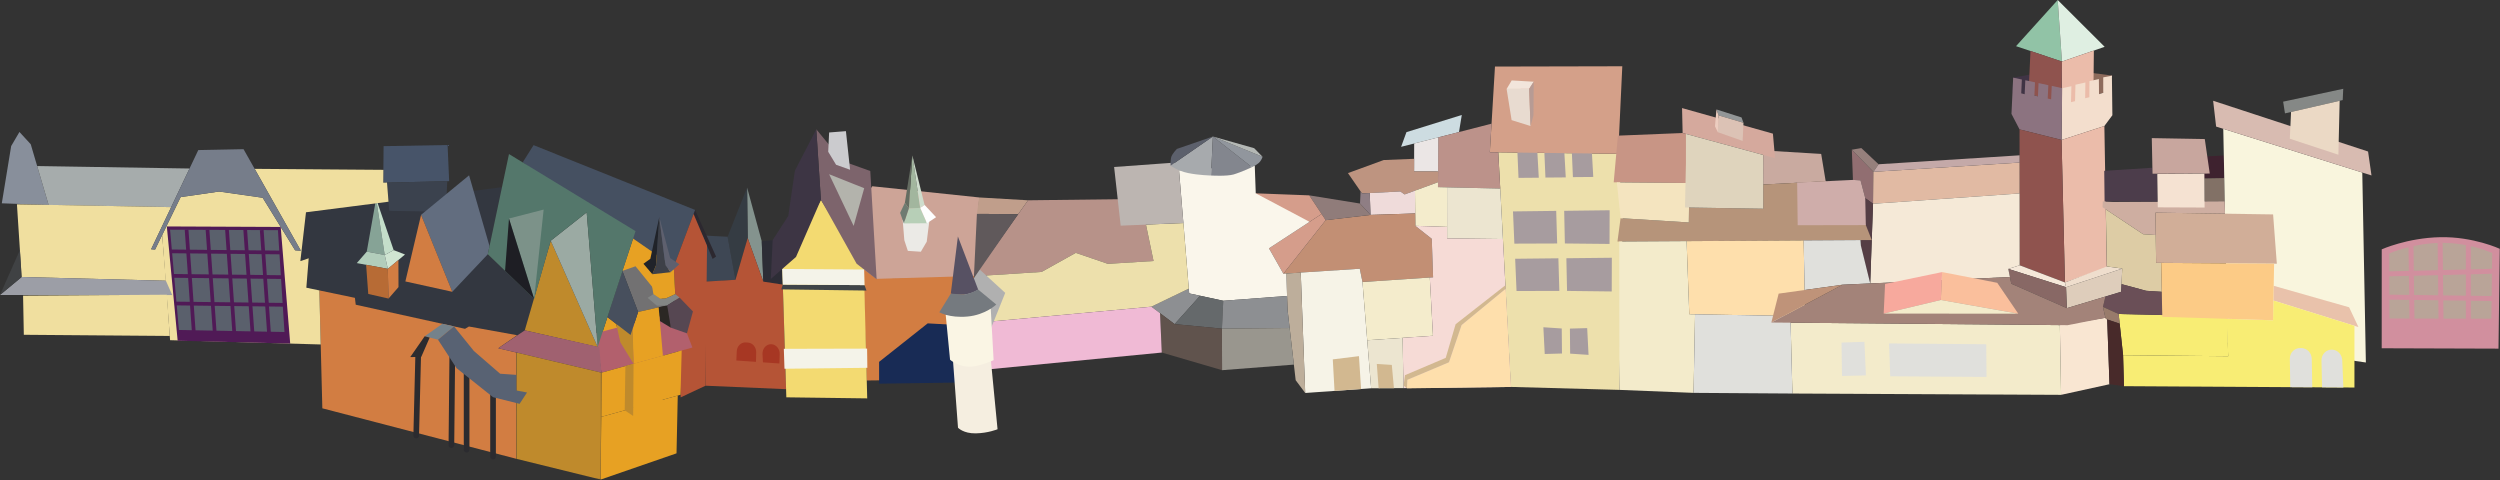 <?xml version="1.0" encoding="UTF-8"?>
<svg width="1561px" height="300px" viewBox="0 0 1561 300" version="1.1" xmlns="http://www.w3.org/2000/svg" xmlns:xlink="http://www.w3.org/1999/xlink">
    <rect x="0" y="0" width="1561" height="300" fill="#333333" stroke="none"/>
    <title>Group 441</title>
    <defs>
        <polygon id="path-1" points="0 0 13.529 0 13.529 28.038 0 28.038"></polygon>
        <polygon id="path-3" points="0 0 53.215 0 53.215 79.318 0 79.318"></polygon>
    </defs>
    <g id="Page-1" stroke="none" stroke-width="1" fill="none" fill-rule="evenodd">
        <g id="Powerpark-leisk-3" transform="translate(78, -1243)">
            <g id="Group-441" transform="translate(-78, 1243)">
                <path d="M1487.159,155.696 C1487.159,155.696 1502.97,148.543 1523.607,148.101 C1544.289,147.659 1560.838,155.343 1560.838,155.343 L1560.056,217.693 L1487.136,217.454 L1487.159,155.696 Z" id="Fill-3" fill="#D18F9E"></path>
                <path d="M1491.792,158.289 C1491.792,158.289 1505.603,152.044 1523.626,151.662 C1541.683,151.279 1556.128,157.99 1556.128,157.99 L1555.606,199.035 L1491.937,198.888 L1491.792,158.289 Z" id="Fill-5" fill="#B9A498"></path>
                <line x1="1541.238" y1="150.734" x2="1541.252" y2="202.144" id="Stroke-7" stroke="#D18F9E" stroke-width="3.105"></line>
                <line x1="1523.626" y1="151.661" x2="1524.215" y2="204.671" id="Stroke-9" stroke="#D18F9E" stroke-width="3.105"></line>
                <line x1="1505.415" y1="153.371" x2="1506.111" y2="205.2" id="Stroke-11" stroke="#D18F9E" stroke-width="3.105"></line>
                <line x1="1488.739" y1="185.488" x2="1557.732" y2="186.451" id="Stroke-13" stroke="#D18F9E" stroke-width="3.105"></line>
                <line x1="1558.521" y1="169.322" x2="1489.406" y2="171.045" id="Stroke-15" stroke="#D18F9E" stroke-width="3.105"></line>
                <polygon id="Fill-17" fill="#E7A123" points="388.608 169.129 396.824 144.316 412.998 155.537 408.941 181.801"></polygon>
                <polygon id="Fill-19" fill="#84938E" points="466.857 148.651 476.61 175.859 475.632 150.668 466.495 117.124"></polygon>
                <polygon id="Fill-21" fill="#353C43" points="459.238 174.696 466.857 148.65 466.496 117.123 454.305 147.829"></polygon>
                <polygon id="Fill-23" fill="#2D2D36" points="475.632 150.668 482.458 149.92 488.462 167.345 488.786 177.711 476.61 175.858"></polygon>
                <polygon id="Fill-25" fill="#3E4754" points="454.304 147.829 434.955 146.811 441.165 175.892 459.237 174.696"></polygon>
                <polygon id="Fill-27" fill="#B55436" points="440.546 240.839 490.827 243.007 488.786 177.711 476.611 175.859 466.857 148.651 459.238 174.696 440.392 175.84"></polygon>
                <polygon id="Fill-29" fill="#CDA497" points="544.669 116.292 611.372 123.282 609.043 172.281 608.058 173.703 539.091 174.358 533.438 132.333"></polygon>
                <polygon id="Fill-31" fill="#D27D42" points="541.083 237.575 602.167 236.866 609.043 172.281 547.359 174.113 538.127 167.194 539.09 174.358"></polygon>
                <polygon id="Fill-33" fill="#EBEAE6" points="566.855 156.644 574.984 157.177 578.656 150.906 580.217 138.455 563.626 137.386 564.664 149.994"></polygon>
                <polygon id="Fill-35" fill="#A2B69E" points="569.688 97.12 567.492 130.091 574.562 129.799"></polygon>
                <polygon id="Fill-37" fill="#B7CFB7" points="564.38 139.497 567.492 130.09 574.561 129.799 578.799 139.398"></polygon>
                <polygon id="Fill-39" fill="#646C61" points="564.99 126.671 567.491 130.09 569.688 97.12"></polygon>
                <polygon id="Fill-41" fill="#CFDDCD" points="574.561 129.799 577.315 127.973 569.687 97.12"></polygon>
                <polygon id="Fill-43" fill="#FEFEFE" points="578.799 139.398 584.486 135.614 577.315 127.973 574.561 129.799"></polygon>
                <polygon id="Fill-45" fill="#6E7B71" points="564.99 126.671 567.491 130.09 564.38 139.497 562.03 132.914"></polygon>
                <polygon id="Fill-47" fill="#182B55" points="601.591 203.151 579.246 201.91 548.914 225.943 548.914 239.566 603.01 238.797"></polygon>
                <polygon id="Fill-49" fill="#8E6B5C" points="1318.752 47.199 1287.261 43.031 1287.637 61.302 1310.623 58.798 1313.266 57.942"></polygon>
                <polygon id="Fill-51" fill="#403445" points="1257.022 48.476 1287.261 43.031 1287.612 55.041 1264.203 58.824 1256.619 57.131"></polygon>
                <polygon id="Fill-53" fill="#91C3A6" points="1284.833 0 1258.802 28.837 1287.475 38.418"></polygon>
                <polygon id="Fill-55" fill="#DFEFE2" points="1314.149 29.229 1284.833 0 1287.475 38.417"></polygon>
                <polygon id="Fill-57" fill="#8F534E" points="1267.84 31.857 1266.603 58.435 1287.153 64.924 1287.475 38.417"></polygon>
                <polygon id="Fill-59" fill="#EBBCAA" points="1307.404 31.553 1307.072 63.448 1287.446 69.866 1287.475 38.418"></polygon>
                <polygon id="Fill-61" fill="#F3DECD" points="1318.686 48.618 1318.969 71.959 1313.969 78.674 1287.25 87.381 1287.612 55.04 1293.381 53.841 1293.127 63.778 1295.649 63.182 1295.919 52.894 1302.118 51.5 1301.973 61.338 1304.602 60.724 1304.654 50.66 1310.542 49.356 1310.623 58.797 1313.266 57.941 1313.263 48.308 1318.752 47.198"></polygon>
                <polygon id="Fill-63" fill="#8C7380" points="1287.612 55.04 1281.11 53.645 1280.719 62.046 1278.592 61.514 1278.979 53.187 1272.869 51.876 1272.483 60.176 1270.28 59.612 1270.662 51.403 1264.609 50.104 1264.203 58.823 1262.05 58.262 1262.451 49.641 1257.022 48.475 1255.968 71.117 1261.001 80.801 1287.25 87.381"></polygon>
                <polygon id="Fill-65" fill="#EBBCAA" points="1313.969 78.674 1315.473 167.185 1289.345 176.361 1287.25 87.381"></polygon>
                <polygon id="Fill-67" fill="#8F534E" points="1261 80.802 1287.25 87.382 1289.345 176.361 1261.073 165.642"></polygon>
                <polygon id="Fill-69" fill="#DECDBB" points="1290.536 192.408 1290.054 179.338 1325.133 167.697 1324.46 182.185"></polygon>
                <polygon id="Fill-71" fill="#EFDECD" points="1315.555 166.371 1289.345 176.361 1290.054 179.338 1325.133 167.697"></polygon>
                <polygon id="Fill-73" fill="#F5E8D9" points="1261.073 165.642 1253.97 167.899 1290.054 179.338 1289.345 176.361"></polygon>
                <polygon id="Fill-75" fill="#886865" points="1290.536 192.408 1255.831 177.141 1253.97 167.899 1290.054 179.338"></polygon>
                <polygon id="Fill-77" fill="#F9E6D2" points="1317.163 239.911 1286.929 246.543 1286.176 203.003 1314.601 198.416 1315.731 199.483"></polygon>
                <polygon id="Fill-79" fill="#EDE0AC" points="935.534 95.114 943.398 241.597 1011.167 243.444 1013.208 136.31 1010.398 96.035"></polygon>
                <polygon id="Fill-81" fill="#A79C9F" points="947.357 92.21 948.157 111.069 960.819 110.963 959.811 92.966"></polygon>
                <polygon id="Fill-83" fill="#A79C9F" points="964.171 91.999 964.973 110.875 977.658 110.769 976.648 92.755"></polygon>
                <polygon id="Fill-85" fill="#A79C9F" points="981.32 91.701 982.125 110.594 994.833 110.489 993.82 92.459"></polygon>
                <polygon id="Fill-87" fill="#D4A089" points="933.464 41.558 1012.963 41.376 1010.398 96.035 930.253 95.05"></polygon>
                <polygon id="Fill-89" fill="#F2E5DB" points="943.903 50.219 940.731 55.553 954.793 55.483 957.65 51.022"></polygon>
                <polygon id="Fill-91" fill="#E8DBD0" points="943.851 75.008 940.731 55.553 954.794 55.483 955.654 78.681"></polygon>
                <polygon id="Fill-93" fill="#B79B94" points="957.651 51.022 957.498 72.067 955.654 78.681 954.794 55.483"></polygon>
                <polygon id="Fill-95" fill="#A79C9F" points="944.713 132.006 971.694 131.667 972.296 152.033 945.571 152.134"></polygon>
                <polygon id="Fill-97" fill="#A79C9F" points="976.679 131.632 1005.063 131.275 1004.996 152.32 977.102 152.028"></polygon>
                <polygon id="Fill-99" fill="#A79C9F" points="946.066 161.57 973.055 161.273 973.657 181.647 946.925 181.706"></polygon>
                <polygon id="Fill-101" fill="#A79C9F" points="978.04 161.247 1006.431 160.935 1006.365 181.986 978.463 181.65"></polygon>
                <polygon id="Fill-103" fill="#A79C9F" points="963.68 204.335 964.531 221.034 975.301 220.733 975.155 205.101"></polygon>
                <polygon id="Fill-105" fill="#A79C9F" points="991.892 221.585 991.037 204.863 980.249 205.172 980.396 220.809"></polygon>
                <polygon id="Fill-107" fill="#CDDCE1" points="912.744 71.785 910.993 82.476 874.849 91.676 878.182 82.51"></polygon>
                <polygon id="Fill-109" fill="#BC928A" points="897.871 116.842 898.065 85.766 931.323 77.223 930.253 95.05 935.534 95.115 936.749 117.735"></polygon>
                <polygon id="Fill-111" fill="#EBE6E5" points="883.015 89.597 882.97 107.047 897.932 107.086 898.065 85.766"></polygon>
                <polygon id="Fill-113" fill="#ECE5D0" points="903.546 116.972 903.57 148.836 938.44 149.253 936.748 117.734"></polygon>
                <polygon id="Fill-115" fill="#BE9480" points="882.99 99.16 863.966 99.93 841.667 108.081 850.434 120.783 874.364 119.546 877.04 121.406 897.89 113.787 897.931 107.086 882.97 107.047"></polygon>
                <polygon id="Fill-117" fill="#F4ECCC" points="883.721 141.02 883.522 119.037 897.89 113.787 897.871 116.842 903.546 116.972 903.565 141.673"></polygon>
                <polygon id="Fill-119" fill="#EFDBDA" points="855.289 120.532 855.73 134.189 883.651 133.278 883.522 119.037 877.04 121.406 874.364 119.546"></polygon>
                <polygon id="Fill-121" fill="#C28F74" points="883.721 141.02 893.997 149.118 894.821 173.149 850.722 176.068 849.045 167.786 801.331 170.903 827.761 137.465 855.73 134.189 883.651 133.278"></polygon>
                <polygon id="Fill-123" fill="#8F7E84" points="849.548 119.499 849.19 127.092 855.73 134.19 855.29 120.533 850.435 120.783"></polygon>
                <polygon id="Fill-125" fill="#907C7A" points="817.5 121.985 827.762 137.465 855.73 134.19 849.19 127.092"></polygon>
                <polygon id="Fill-127" fill="#D59D8B" points="792.348 155.06 801.33 170.904 827.761 137.464 825.207 133.612"></polygon>
                <polygon id="Fill-129" fill="#F6F3E7" points="812.193 170.194 814.971 245.38 856.144 242.439 850.721 176.068 849.044 167.786"></polygon>
                <polygon id="Fill-131" fill="#BDAE9B" points="803.142 170.785 803.961 193.607 809.02 237.4 814.971 245.379 812.193 170.194"></polygon>
                <polygon id="Fill-133" fill="#F4ECCC" points="853.694 212.449 894.748 209.642 892.768 173.285 850.722 176.068"></polygon>
                <polygon id="Fill-135" fill="#F6DBD6" points="938.441 149.254 903.571 148.837 903.565 141.673 883.721 141.019 893.997 149.119 894.821 173.149 892.768 173.286 894.748 209.643 875.798 210.938 876.32 242.345 943.398 241.597"></polygon>
                <polygon id="Fill-137" fill="#ECE5D0" points="856.144 242.439 876.319 242.345 875.797 210.938 853.694 212.45"></polygon>
                <polygon id="Fill-139" fill="#FEDFAC" points="940.11 180.347 912.621 202.971 904.741 226.202 878.758 237.152 878.506 242.495 943.398 241.597"></polygon>
                <polygon id="Fill-141" fill="#3E222F" points="1388.834 111.192 1376.433 111.412 1373.922 97.853 1388.547 97.1"></polygon>
                <polygon id="Fill-143" fill="#827166" points="1376.526 125.744 1376.432 111.412 1388.834 111.192 1389.129 125.668"></polygon>
                <polygon id="Fill-145" fill="#F9F5DD" points="1475.005 107.739 1477.247 226.338 1390.928 213.986 1388.207 80.442"></polygon>
                <polygon id="Fill-147" fill="#CEAEA1" points="1312.828 129.392 1338.191 146.255 1346.056 146.745 1345.877 132.787 1389.286 133.435 1389.129 125.669 1319.465 126.087 1312.999 125.691"></polygon>
                <polygon id="Fill-149" fill="#DDCCA5" points="1314.87 130.75 1315.555 166.371 1325.133 167.697 1324.682 177.415 1340.081 181.577 1349.808 182.202 1349.461 164.142 1346.281 164.119 1346.056 146.744 1338.192 146.255"></polygon>
                <polygon id="Fill-151" fill="#4C3D4B" points="1343.955 104.746 1313.883 106.675 1314.107 125.758 1347.274 125.92 1346.996 108.67 1344.031 108.492"></polygon>
                <polygon id="Fill-153" fill="#F8ED74" points="1322.888 196.067 1390.596 197.711 1391.284 222.422 1325.664 221.787"></polygon>
                <polygon id="Fill-155" fill="#E9C2AB" points="1419.688 178.457 1466.783 191.865 1472.616 204.223 1419.506 187.656"></polygon>
                <polygon id="Fill-157" fill="#F8ED74" points="1470.116 203.444 1470.116 241.978 1326.211 241.129 1325.664 221.788 1391.284 222.422 1390.298 199.081 1419.265 199.978 1419.507 187.656"></polygon>
                <polygon id="Fill-159" fill="#6A4F57" points="1314.639 185.145 1313.099 191.629 1322.888 196.067 1350.087 196.727 1349.808 182.202 1340.082 181.578 1324.682 177.415 1324.46 182.185"></polygon>
                <polygon id="Fill-161" fill="#987B6B" points="1323.536 202.074 1314.766 199.163 1313.098 191.629 1322.888 196.067"></polygon>
                <polygon id="Fill-163" fill="#482A2A" points="1315.731 199.483 1323.536 202.074 1325.664 221.787 1326.211 241.128 1317.163 239.911"></polygon>
                <polygon id="Fill-165" fill="#D8BBB1" points="1478.623 94.61 1381.879 62.912 1383.743 79.038 1480.759 109.548"></polygon>
                <polygon id="Fill-167" fill="#858886" points="1425.585 63.478 1426.745 70.789 1462.792 62.484 1463.118 55.442"></polygon>
                <polygon id="Fill-169" fill="#EBD9C5" points="1460.086 96.612 1429.76 86.63 1430.534 69.916 1460.882 62.925"></polygon>
                <polygon id="Fill-171" fill="#D1AE98" points="1345.876 132.787 1419.328 133.883 1421.649 164.662 1346.28 164.119"></polygon>
                <polygon id="Fill-173" fill="#FCCB86" points="1349.461 164.141 1350.108 197.835 1419.265 199.977 1419.959 164.65"></polygon>
                <polygon id="Fill-175" fill="#C8A69E" points="1343.578 86.237 1376.669 86.826 1379.772 108.37 1344.031 108.492"></polygon>
                <polygon id="Fill-177" fill="#F5E2D2" points="1376.551 129.585 1376.413 108.442 1346.996 108.671 1347.331 129.465"></polygon>
                <path d="M1449.884,241.858 L1449.527,225.13 C1449.443,221.201 1452.564,218.071 1456.322,218.318 C1459.671,218.538 1462.346,221.385 1462.492,224.887 L1463.202,241.937 L1449.884,241.858 Z" id="Fill-179" fill="#E0E0DC"></path>
                <path d="M1443.777,241.822 L1443.464,224.074 C1443.399,220.399 1440.542,217.406 1437.028,217.331 L1436.271,217.315 C1432.639,217.237 1429.701,220.3 1429.763,224.097 L1430.053,241.741 L1443.777,241.822 Z" id="Fill-181" fill="#E0E0DC"></path>
                <polygon id="Fill-183" fill="#916E71" points="1156.278 93.472 1156.98 112.335 1161.716 112.624 1164.654 123.706 1169.532 127.237 1169.743 107.287"></polygon>
                <polygon id="Fill-185" fill="#96807C" points="1162.226 92.454 1156.278 93.472 1169.743 107.287 1172.989 102.564"></polygon>
                <polygon id="Fill-187" fill="#E1BAA3" points="1169.531 127.237 1261.034 120.784 1261.018 101.499 1169.742 107.286"></polygon>
                <polygon id="Fill-189" fill="#C4A9A8" points="1172.989 102.564 1261.014 96.979 1261.018 101.499 1169.742 107.287"></polygon>
                <polygon id="Fill-191" fill="#F5E9D7" points="1169.531 127.237 1167.763 176.974 1254.988 172.956 1253.97 167.899 1261.073 165.641 1261.034 120.784"></polygon>
                <polygon id="Fill-193" fill="#553E45" points="1167.763 176.975 1162.004 154.244 1159.412 118.805 1164.654 123.707 1169.531 127.237"></polygon>
                <polygon id="Fill-195" fill="#F3EBCB" points="1118.053 201.496 1119.184 245.723 1286.93 246.544 1286.176 203.003"></polygon>
                <polygon id="Fill-197" fill="#C9AAA0" points="1137.144 96.106 1139.949 113.146 1100.94 115.213 1100.957 93.925"></polygon>
                <polygon id="Fill-199" fill="#B6947A" points="1165.02 140.543 1168.727 149.858 1009.935 150.823 1011.887 136.227 1054.499 138.905 1054.531 129.586 1100.959 130.327 1100.94 115.213 1139.949 113.146"></polygon>
                <path d="M1054.785,196.189 C1054.813,195.588 1053.114,150.561 1053.114,150.561 L1126.197,150.117 L1127.133,197.476 L1054.785,196.189 Z" id="Fill-201" fill="#FEDFAC"></path>
                <polygon id="Fill-203" fill="#E0E0DC" points="1161.687 149.901 1161.938 153.345 1167.764 176.975 1150.47 177.772 1126.809 181.077 1126.197 150.118"></polygon>
                <polygon id="Fill-205" fill="#C89585" points="1010.225 84.699 1050.632 83.063 1052.709 83.628 1056.36 114.291 1007.591 113.846"></polygon>
                <polygon id="Fill-207" fill="#F4E4BF" points="1054.499 138.905 1054.814 114.277 1009.561 113.864 1011.887 136.227"></polygon>
                <polygon id="Fill-209" fill="#F3EBCB" points="1011.066 150.817 1011.167 243.444 1057.464 245.305 1058.391 196.254 1054.785 196.189 1053.114 150.561"></polygon>
                <polygon id="Fill-211" fill="#E0E0DC" points="1119.184 245.722 1057.465 245.304 1058.391 196.253 1118.248 197.318 1118.053 201.495"></polygon>
                <polygon id="Fill-213" fill="#CFADAA" points="1161.716 112.624 1156.98 112.335 1122.144 113.996 1122.476 140.624 1165.021 140.543 1164.654 123.707"></polygon>
                <polygon id="Fill-215" fill="#D5A99D" points="1050.272 67.476 1107.002 83.445 1108.345 98.775 1050.633 83.062"></polygon>
                <polygon id="Fill-217" fill="#DFD4BD" points="1100.959 130.327 1100.916 96.753 1052.709 83.628 1052.694 102.013 1052.11 129.548"></polygon>
                <polygon id="Fill-219" fill="#939697" points="1071.743 68.333 1087.412 73.328 1088.634 76.658 1073.096 72.074"></polygon>
                <polygon id="Fill-221" fill="#DCC2B5" points="1088.103 88.006 1088.634 76.657 1073.096 72.073 1072.606 82.54"></polygon>
                <polygon id="Fill-223" fill="#ECCDC0" points="1071.743 68.333 1073.096 72.074 1072.606 82.54 1070.839 78.884"></polygon>
                <polygon id="Fill-225" fill="#A38379" points="1291.029 203.047 1314.602 198.417 1313.099 191.629 1314.639 185.145 1290.537 192.409 1255.832 177.141 1254.989 172.956 1150.471 177.772 1106.022 201.388"></polygon>
                <polygon id="Fill-227" fill="#BF9379" points="1110.589 183.342 1106.021 201.388 1150.47 177.772"></polygon>
                <polygon id="Fill-229" fill="#E0E0DC" points="1149.839 213.909 1150.14 234.749 1165.082 234.406 1164.146 213.418"></polygon>
                <polygon id="Fill-231" fill="#E0E0DC" points="1179.529 214.44 1240.204 214.947 1240.393 235.349 1180.268 234.971"></polygon>
                <path d="M817.696,138.514 L772.655,142.725 C772.655,142.725 780.979,135.558 782.619,129.564 C784.259,123.57 784.093,120.709 784.093,120.709 L817.5,121.984 L825.207,133.611 L817.696,138.514 Z" id="Fill-233" fill="#D59D8B"></path>
                <polygon id="Fill-235" fill="#C09E8B" points="635.755 133.715 609.983 133.554 611.372 123.282 641.919 125.058"></polygon>
                <polygon id="Fill-237" fill="#FAF6EB" points="736.189 106.297 742.532 183.198 763.804 187.786 803.645 184.79 803.142 170.786 801.33 170.904 792.348 155.06 817.696 138.515 784.093 120.71 783.479 103.475"></polygon>
                <polygon id="Fill-239" fill="#8D8F92" points="718.916 191.492 742.287 180.218 742.532 183.198 749.322 184.662 733.43 202.375"></polygon>
                <polygon id="Fill-241" fill="#65696B" points="763.804 187.786 762.98 205.207 733.429 202.375 749.321 184.662"></polygon>
                <polygon id="Fill-243" fill="#8D8F92" points="803.645 184.79 763.805 187.786 762.981 205.207 805.256 204.814 803.962 193.607"></polygon>
                <polygon id="Fill-245" fill="#99968E" points="807.895 227.66 763.055 231.141 762.981 205.207 805.256 204.813"></polygon>
                <polygon id="Fill-247" fill="#60534D" points="724.326 195.549 725.42 220.133 763.055 231.141 762.981 205.207 733.43 202.375"></polygon>
                <polygon id="Fill-249" fill="#B79289" points="641.919 125.058 608.131 172.512 650.38 169.777 671.713 157.889 691.767 164.742 720.267 162.959 712.212 124.214"></polygon>
                <polygon id="Fill-251" fill="#EDE0AC" points="742.286 180.219 738.907 139.254 715.543 140.238 720.267 162.959 691.766 164.743 671.713 157.889 650.38 169.778 615.802 172.016 617.01 200.891 718.915 191.493"></polygon>
                <polygon id="Fill-253" fill="#F0BAD5" points="718.916 191.492 617.011 200.891 618.25 230.513 725.42 220.132 724.326 195.549"></polygon>
                <polygon id="Fill-255" fill="#B0B0B0" points="627.664 182.87 611.372 167.962 599.267 188.94 617.932 207.091"></polygon>
                <polygon id="Fill-257" fill="#60595B" points="609.983 133.555 608.059 173.704 635.755 133.716"></polygon>
                <polygon id="Fill-259" fill="#BCB5B1" points="731.989 101.641 695.653 104.269 699.748 140.904 738.908 139.254 735.783 101.876"></polygon>
                <path d="M757.32,85.239 L730.944,103.434 C730.944,103.434 735.139,106.654 741.824,108.046 C748.513,109.439 756.168,109.59 756.168,109.59 L757.32,85.239 Z" id="Fill-261" fill="#A7AAAD"></path>
                <path d="M734.887,92.978 C734.887,92.978 731.587,96.191 731.173,98.603 C730.759,101.016 730.944,103.434 730.944,103.434 L757.32,85.24 L734.887,92.978 Z" id="Fill-263" fill="#5C606C"></path>
                <path d="M756.168,109.59 L757.32,85.239 L781.699,104.37 C781.699,104.37 774.766,107.627 770.339,108.912 C765.914,110.197 756.168,109.59 756.168,109.59" id="Fill-265" fill="#83868E"></path>
                <path d="M788.338,97.893 L757.32,85.24 L781.7,104.371 C781.7,104.371 783.844,103.489 785.762,101.927 C787.681,100.366 788.338,97.893 788.338,97.893" id="Fill-267" fill="#91969D"></path>
                <polygon id="Fill-269" fill="#B4B8B5" points="783.1 92.524 788.338 97.893 757.32 85.24"></polygon>
                <path d="M622.87,268.018 L618.341,221.174 L594.898,223.125 L598.174,267.072 C598.174,267.072 601.495,270.72 609.244,270.593 C617,270.466 622.87,268.018 622.87,268.018" id="Fill-271" fill="#F5EEE0"></path>
                <path d="M606.853,228.904 C612.384,228.494 620.415,224.888 620.415,224.888 L618.622,192.728 L590.491,196.542 L593.208,224.591 C593.208,224.591 598.586,229.517 606.853,228.904" id="Fill-273" fill="#FAF5E4"></path>
                <path d="M598.112,147.645 L610.763,180.786 C610.763,180.786 607.266,183.417 601.878,183.875 C596.493,184.333 593.673,183.327 593.673,183.327 L598.112,147.645 Z" id="Fill-275" fill="#575163"></path>
                <path d="M622.065,190.139 L610.762,180.787 C610.762,180.787 605.799,183.481 603.139,183.722 C600.48,183.962 593.673,183.327 593.673,183.327 L586.515,194.972 C586.515,194.972 592.694,198.66 604.03,197.655 C615.38,196.649 622.065,190.139 622.065,190.139" id="Fill-277" fill="#757A7F"></path>
                <polygon id="Fill-279" fill="#F3DA71" points="490.986 248.087 488.462 167.345 512.587 124.782 539.409 167.67 541.49 248.75"></polygon>
                <polygon id="Fill-281" fill="#3F4448" points="487.825 180.694 541.029 181.417 539.789 178.035 488.786 177.711"></polygon>
                <polygon id="Fill-283" fill="#7D646C" points="509.702 80.752 512.587 124.782 534.866 164.655 547.377 174.396 543.403 106.79 526.056 100.565"></polygon>
                <polygon id="Fill-285" fill="#CBCBCE" points="517.707 82.717 517.133 94.759 522.046 102.882 530.789 105.998 528.193 81.89"></polygon>
                <polygon id="Fill-287" fill="#B3B3AC" points="517.711 108.797 539.61 117.513 533.022 141.069"></polygon>
                <polygon id="Fill-289" fill="#3D3544" points="496.335 106.566 509.702 80.752 512.586 124.783 497.033 160.419 481.301 174.164 482.457 149.92 492.188 134.836"></polygon>
                <polygon id="Fill-291" fill="#F4F3E9" points="489.419 217.805 541.42 217.676 541.573 229.66 489.832 230.248"></polygon>
                <polygon id="Fill-293" fill="#F4F3E9" points="488.434 167.932 539.581 168.284 539.789 178.035 488.786 177.711"></polygon>
                <polygon id="Fill-295" fill="#2C282F" points="432.545 132.392 444.948 161.681 447.114 160.189 434.002 131.079"></polygon>
                <polygon id="Fill-297" fill="#455061" points="333.158 90.622 434.003 131.079 420.695 166.475 326.361 101.406"></polygon>
                <polygon id="Fill-299" fill="#B55436" points="441.462 153.448 440.546 240.839 425.001 248.119 420.695 166.476 433.056 133.597"></polygon>
                <polygon id="Fill-301" fill="#E7A123" points="379.277 198.022 375.943 208.225 385.488 205.431 384.774 202.26"></polygon>
                <polygon id="Fill-303" fill="#B2606D" points="432.336 216.998 428.925 208.129 417.421 196.085 371.836 208.129 375.554 232.691"></polygon>
                <polygon id="Fill-305" fill="#727172" points="388.608 169.129 398.451 194.791 416.597 190.672 396.822 166.256"></polygon>
                <polygon id="Fill-307" fill="#2B2724" points="418.872 204.602 419.093 199.98 416.598 190.671 411.261 191.882 412.017 200.455"></polygon>
                <polygon id="Fill-309" fill="#E7A123" points="394.834 205.781 395.602 227.15 413.925 222.087 411.26 191.882 398.451 194.791"></polygon>
                <polygon id="Fill-311" fill="#BF8A2C" points="384.773 202.259 387.369 213.777 395.602 227.15 395.059 205.098"></polygon>
                <polygon id="Fill-313" fill="#E7A123" points="425.646 218.847 424.915 246.499 375.429 260.284 375.555 232.691"></polygon>
                <polygon id="Fill-315" fill="#E7A123" points="422.419 283.06 423.193 246.98 375.428 260.284 375.048 299.438"></polygon>
                <polygon id="Fill-317" fill="#E7A123" points="395.602 227.151 395.344 259.733 413.542 254.58 414.484 221.933"></polygon>
                <polygon id="Fill-319" fill="#BF8A2C" points="390.488 228.564 390.071 256.206 395.345 259.732 395.602 227.15"></polygon>
                <polygon id="Fill-321" fill="#838685" points="415.736 186.318 412.232 186.51 407.99 183.647 404.382 185.978 410.171 190.878 416.598 190.671 424.321 185.825 421.6 183.637"></polygon>
                <polygon id="Fill-323" fill="#E7A123" points="405.511 169.102 407.99 183.648 412.232 186.51 415.736 186.318 421.6 183.637 420.779 168.069"></polygon>
                <polygon id="Fill-325" fill="#3D4048" points="411.654 135.545 409.592 165.736 407.32 171.223 418.67 169.981 415.474 165.617"></polygon>
                <polygon id="Fill-327" fill="#5E606E" points="418.473 161.135 411.653 135.544 415.474 165.617 418.669 169.981 424.171 164.993"></polygon>
                <polygon id="Fill-329" fill="#202329" points="409.592 165.736 411.654 135.545 406.082 161.571 401.76 164.704 407.32 171.223"></polygon>
                <polygon id="Fill-331" fill="#474F5D" points="398.451 194.79 393.723 209.159 379.277 198.021 388.608 169.128"></polygon>
                <polygon id="Fill-333" fill="#564752" points="432.678 194.475 424.321 185.825 416.597 190.671 418.872 204.602 428.926 208.129"></polygon>
                <polygon id="Fill-335" fill="#333740" points="313.437 116.877 191.062 132.547 187.547 163.042 192.75 161.267 191.28 179.643 221.598 185.969 222.125 190.264 290.361 205.31 292.798 203.866 322.925 209.308 327.661 206.277 333.515 186.593 304.585 158.744"></polygon>
                <polygon id="Fill-337" fill="#475469" points="239.517 91.26 279.468 90.551 280.452 113.111 239.302 114.077"></polygon>
                <polygon id="Fill-339" fill="#3B424E" points="244.925 131.683 278.354 132.191 279.269 113.139 241.653 114.022 243.019 131.559"></polygon>
                <polygon id="Fill-341" fill="#86A396" points="234.853 124.07 229.004 157.117 240.219 159.208"></polygon>
                <polygon id="Fill-343" fill="#B2CDBB" points="222.788 164.273 229.005 157.117 240.22 159.208 242.157 167.863"></polygon>
                <polygon id="Fill-345" fill="#D0E5D2" points="252.889 158.909 242.157 167.864 240.22 159.209 245.808 156.181"></polygon>
                <polygon id="Fill-347" fill="#C4DECA" points="234.853 124.07 245.807 156.18 240.219 159.208"></polygon>
                <polygon id="Fill-349" fill="#B76B35" points="228.608 165.352 229.936 183.55 242.588 186.422 242.156 167.863"></polygon>
                <polygon id="Fill-351" fill="#D27D42" points="248.772 162.344 248.818 179.272 242.588 186.422 242.156 167.864"></polygon>
                <polygon id="Fill-353" fill="#D27D42" points="199.394 181.336 201.269 254.95 322.339 286.462 322.406 220.121 311.105 217.448 322.925 209.308 292.798 203.866 290.361 205.309 222.125 190.264 221.598 185.969"></polygon>
                <polygon id="Fill-355" fill="#74828B" points="276.175 202.182 265.174 209.97 273.484 212.106 283.472 203.791"></polygon>
                <polygon id="Fill-357" fill="#2B2B2F" points="265.174 209.97 256.146 222.966 263.034 222.839 268.294 210.772"></polygon>
                <polygon id="Fill-359" fill="#626D7F" points="262.918 134.138 292.89 109.472 305.654 153.684 304.584 158.744 282.421 182.194"></polygon>
                <polygon id="Fill-361" fill="#D27D42" points="253.111 175.733 262.918 134.139 282.422 182.194"></polygon>
                <polygon id="Fill-363" fill="#F0DF9F" points="101.269 146.723 112.801 123.056 136.772 119.598 164.019 123.482 184.278 156.301 187.86 156.541 159.004 105.426 239.377 106.053 239.302 114.077 241.653 114.022 242.582 125.95 191.062 132.547 187.547 163.042 192.75 161.266 191.28 179.643 199.394 181.336 200.254 215.084 106.194 212.414"></polygon>
                <polygon id="Fill-365" fill="#888F9B" points="12.14 82.4 6.974 91.209 1.124 126.947 30.364 127.988 19.192 90.065"></polygon>
                <polygon id="Fill-367" fill="#A6ACAC" points="106.869 129.329 30.364 127.988 23.203 103.68 118.337 105.222"></polygon>
                <polygon id="Fill-369" fill="#F0DF9F" points="10.572 127.571 13.53 172.969 103.586 175.296 101.269 146.724 96.842 155.81 94.352 155.642 106.87 129.329"></polygon>
                <polygon id="Fill-371" fill="#9C9EA6" points="107.553 184.251 103.586 175.296 13.529 172.969 0 184.178"></polygon>
                <g id="Group-375" transform="translate(0, 156.14)">
                    <mask id="mask-2" fill="white">
                        <use xlink:href="#path-1"></use>
                    </mask>
                    <g id="Clip-374"></g>
                    <polygon id="Fill-373" fill="#404244" mask="url(#mask-2)" points="12.433 0 -0 28.038 13.529 16.829"></polygon>
                </g>
                <polygon id="Fill-376" fill="#F0DF9F" points="14.409 184.614 14.877 209.039 105.996 209.766 104.228 184.023"></polygon>
                <polygon id="Fill-378" fill="#501A56" points="110.927 212.747 104.173 141.387 175.267 141.704 181.203 214.543"></polygon>
                <polygon id="Fill-380" fill="#5A606C" points="111.716 206.046 106.189 143.421 173.537 143.704 177.617 207.323"></polygon>
                <polygon id="Fill-382" fill="#767D8A" points="123.814 93.708 94.352 155.642 96.841 155.81 112.8 123.057 136.773 119.599 164.018 123.483 184.279 156.302 187.859 156.542 152.069 93.142"></polygon>
                <line x1="163.425" y1="143.662" x2="168.103" y2="209.992" id="Stroke-384" stroke="#501A56" stroke-width="2.329"></line>
                <line x1="153.081" y1="142.977" x2="157.75" y2="209.268" id="Stroke-386" stroke="#501A56" stroke-width="2.329"></line>
                <line x1="141.651" y1="142.219" x2="146.311" y2="208.466" id="Stroke-388" stroke="#501A56" stroke-width="2.329"></line>
                <line x1="129.561" y1="143.431" x2="134.211" y2="209.634" id="Stroke-390" stroke="#501A56" stroke-width="2.329"></line>
                <line x1="116.501" y1="143.267" x2="121.141" y2="209.422" id="Stroke-392" stroke="#501A56" stroke-width="2.329"></line>
                <line x1="175.098" y1="157.646" x2="106.882" y2="156.951" id="Stroke-394" stroke="#501A56" stroke-width="2.329"></line>
                <line x1="176.134" y1="173.022" x2="107.906" y2="172.268" id="Stroke-396" stroke="#501A56" stroke-width="2.329"></line>
                <line x1="177.465" y1="190.326" x2="109.222" y2="189.505" id="Stroke-398" stroke="#501A56" stroke-width="2.329"></line>
                <polygon id="Fill-400" fill="#FABF9C" points="1212.673 169.88 1211.861 187.303 1260.207 195.865 1247.082 176.587"></polygon>
                <polygon id="Fill-402" fill="#F7A99D" points="1176.173 195.802 1211.861 187.303 1212.673 169.88 1177.037 177.28"></polygon>
                <polygon id="Fill-404" fill="#F3EBCB" points="1176.173 195.802 1260.207 195.865 1211.861 187.303"></polygon>
                <polygon id="Fill-406" fill="#D2B890" points="908.89 202.444 939.989 178.095 940.11 180.347 912.621 202.971 904.741 226.202 878.758 237.152 878.506 242.495 876.394 240.758 877.278 234.257 902.721 223.443"></polygon>
                <polygon id="Fill-408" fill="#D2B890" points="832.191 224.391 833.281 244.072 849.858 242.888 848.538 222.376"></polygon>
                <polygon id="Fill-410" fill="#D2B890" points="859.67 227.254 860.812 242.417 870.372 242.373 869.048 227.894"></polygon>
                <path d="M459.763,225.088 L472.04,225.944 L472.164,220.001 C472.23,216.813 469.982,214.118 467.091,213.919 L465.662,213.82 C462.711,213.616 460.193,216.085 460.038,219.334 L459.763,225.088 Z" id="Fill-412" fill="#A73723"></path>
                <path d="M476.37,226.245 L476.114,221.08 C475.94,217.576 478.564,214.71 481.747,214.93 C484.662,215.131 486.92,217.86 486.827,221.069 L486.658,226.962 L476.37,226.245 Z" id="Fill-414" fill="#A73723"></path>
                <polygon id="Fill-416" fill="#BF8A2C" points="327.661 206.277 343.877 150.315 373.186 216.662"></polygon>
                <polygon id="Fill-418" fill="#9BAAA3" points="343.876 150.315 373.185 216.662 366.318 132.602"></polygon>
                <polygon id="Fill-420" fill="#A06170" points="311.105 217.448 327.661 206.277 374.213 216.734 375.555 232.691"></polygon>
                <g id="Group-424" transform="translate(322.339, 220.121)">
                    <mask id="mask-4" fill="white">
                        <use xlink:href="#path-3"></use>
                    </mask>
                    <g id="Clip-423"></g>
                    <polygon id="Fill-422" fill="#BF8A2C" mask="url(#mask-4)" points="0.067 0 0 66.341 52.71 79.318 53.215 12.57"></polygon>
                </g>
                <polygon id="Fill-425" fill="#54776B" points="396.825 144.316 373.186 216.663 366.319 132.603 343.877 150.315 333.515 186.593 304.585 158.744 317.81 96.196 326.361 101.406"></polygon>
                <polygon id="Fill-427" fill="#7C9289" points="317.807 136.442 339.455 130.859 333.514 186.594"></polygon>
                <polygon id="Fill-429" fill="#1E1E24" points="315.361 169.117 317.808 136.441 333.515 186.593"></polygon>
                <line x1="307.86" y1="243.007" x2="307.86" y2="285.074" id="Stroke-431" stroke="#2B2B2F" stroke-width="3.535" stroke-linecap="round" stroke-linejoin="round"></line>
                <line x1="291.352" y1="230.871" x2="291.352" y2="280.814" id="Stroke-433" stroke="#2B2B2F" stroke-width="3.535" stroke-linecap="round" stroke-linejoin="round"></line>
                <line x1="261.159" y1="220.121" x2="259.876" y2="271.998" id="Stroke-435" stroke="#2B2B2F" stroke-width="3.535" stroke-linecap="round" stroke-linejoin="round"></line>
                <line x1="282.422" y1="220.993" x2="281.848" y2="277.928" id="Stroke-437" stroke="#2B2B2F" stroke-width="3.535" stroke-linecap="round" stroke-linejoin="round"></line>
                <polygon id="Fill-439" fill="#586273" points="324.429 252.163 329.077 245.078 322.382 243.789 322.392 234.068 312.28 233.353 295.911 219.184 283.472 203.791 273.484 212.105 285.043 229.854 307.86 248.01"></polygon>
            </g>
        </g>
    </g>
</svg>